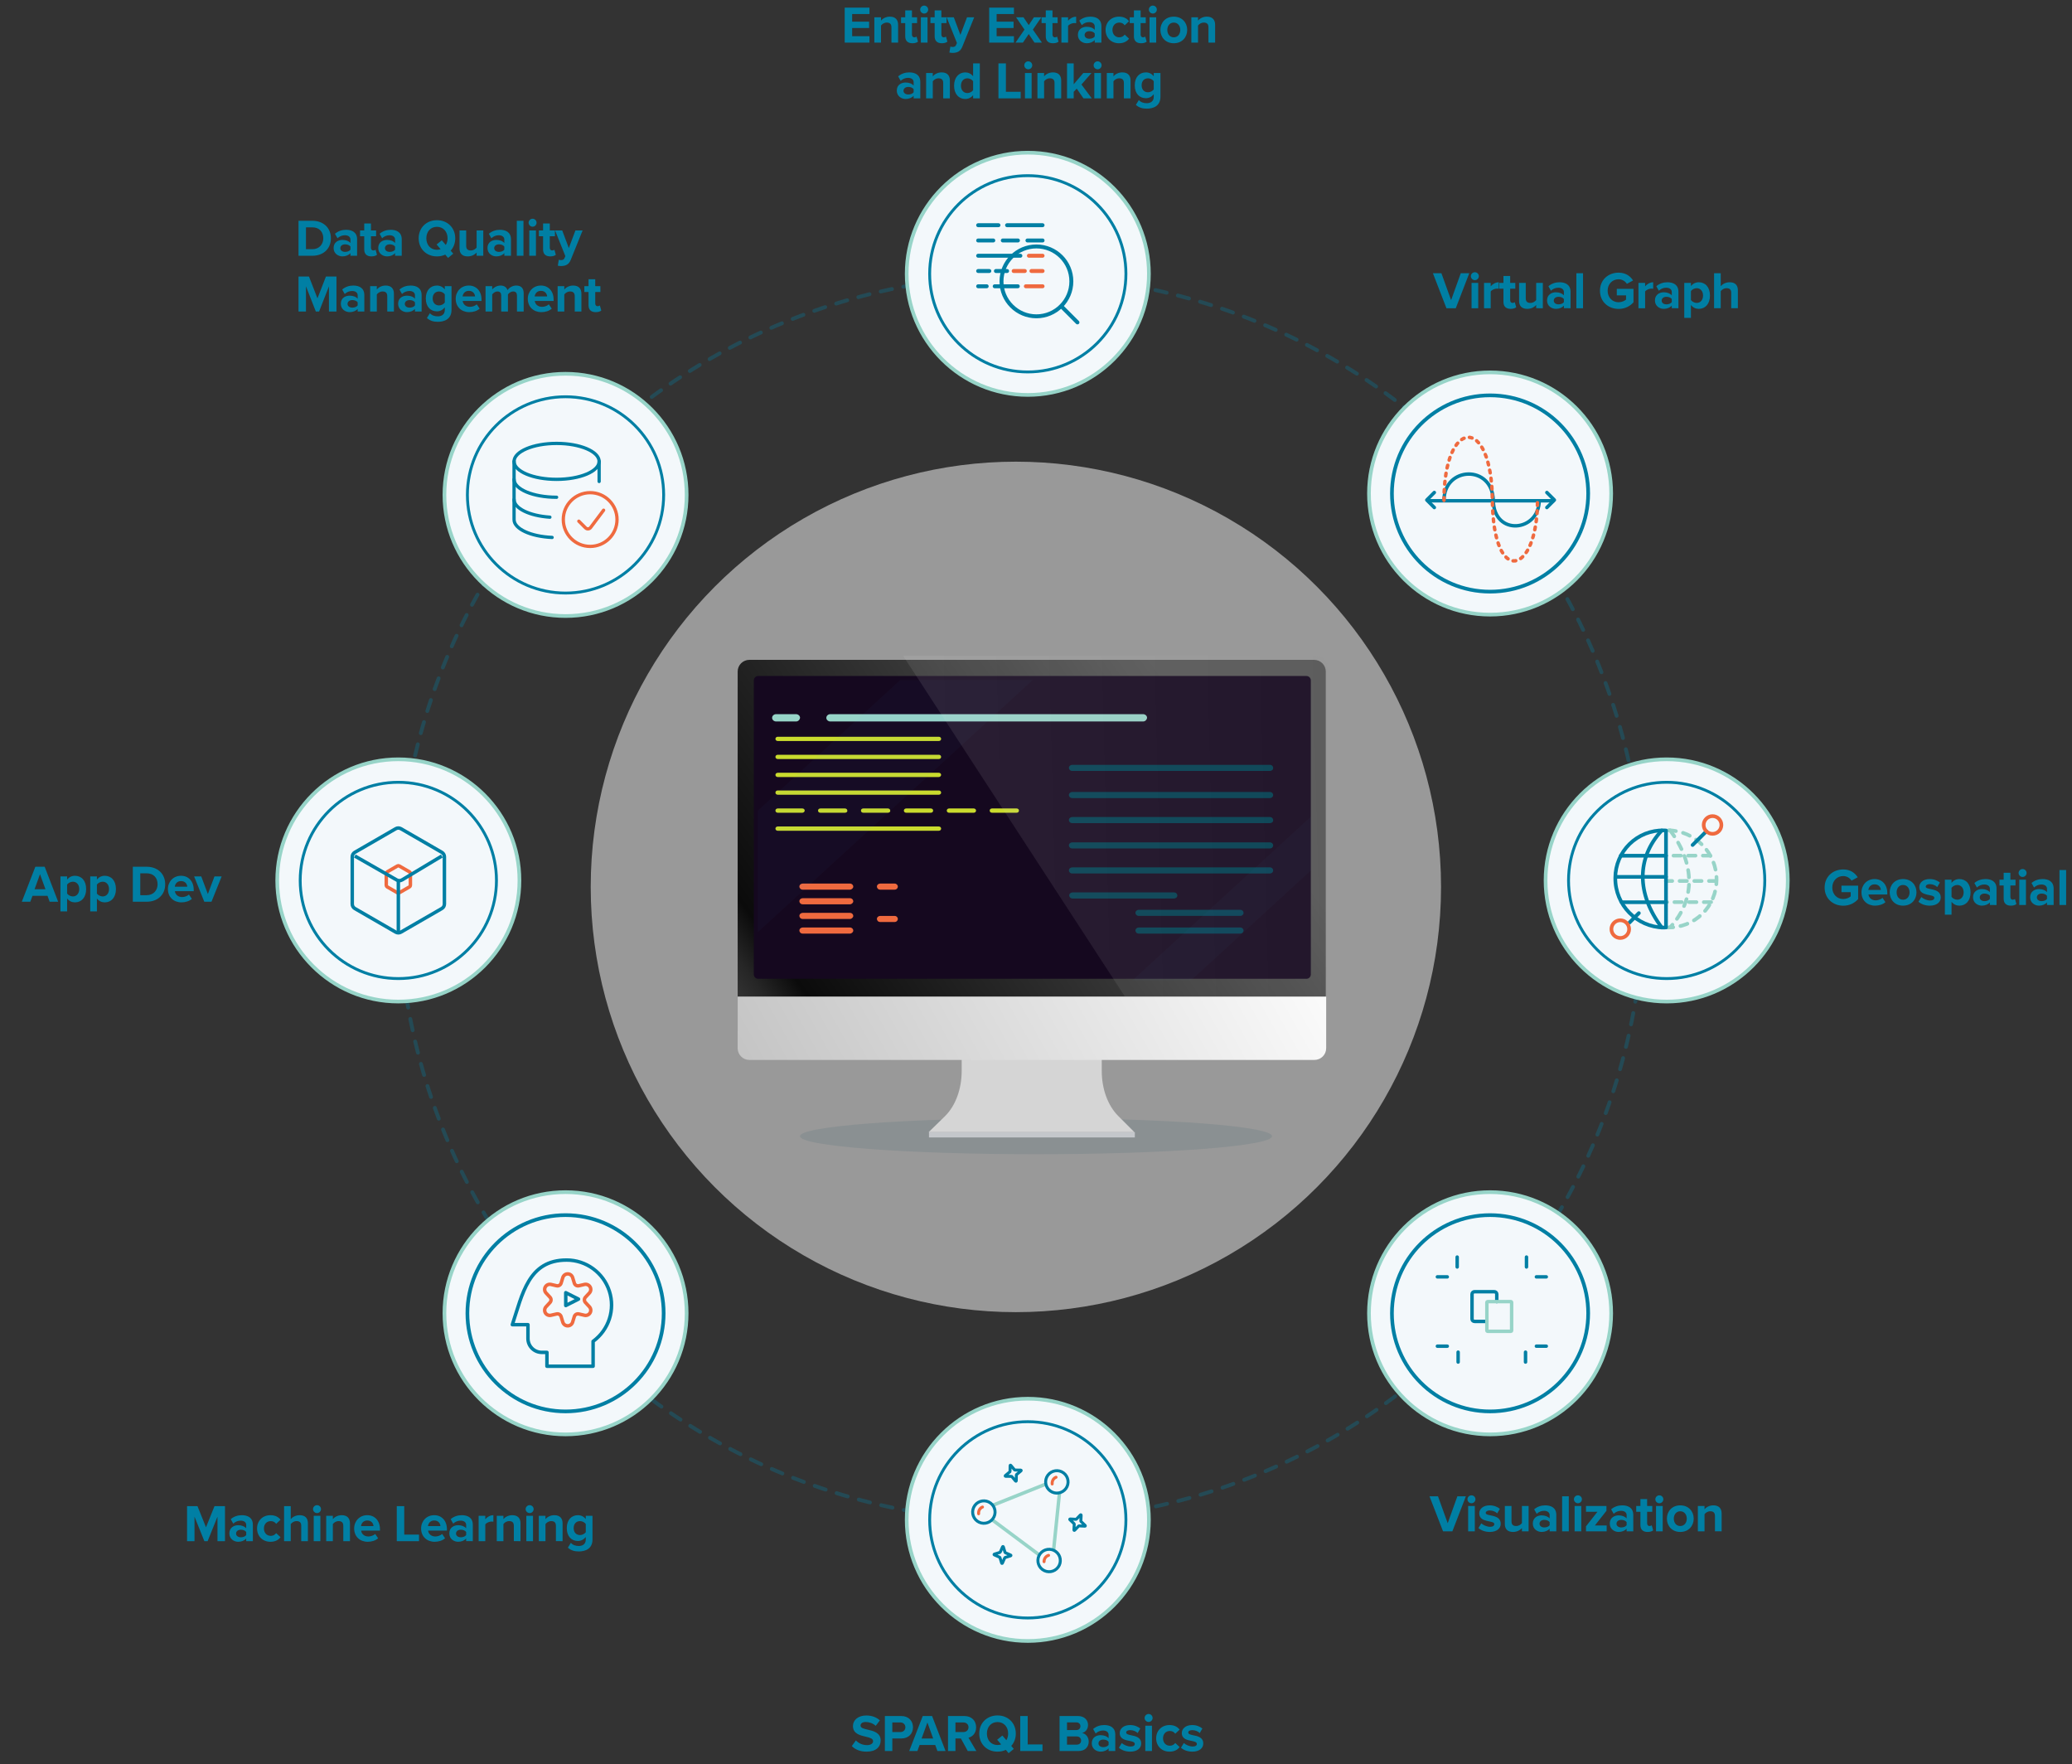<svg fill="none" height="538" viewBox="0 0 632 538" width="632" xmlns="http://www.w3.org/2000/svg" xmlns:xlink="http://www.w3.org/1999/xlink"><rect x="0" y="0" width="632" height="538" fill="#333333" stroke="none"/><linearGradient id="a" gradientUnits="userSpaceOnUse" x1="212.012" x2="366.254" y1="330.909" y2="222.537"><stop offset="0" stop-color="#484848"/><stop offset=".062" stop-color="#444"/><stop offset=".119" stop-color="#393939"/><stop offset=".175" stop-color="#262626"/><stop offset=".229" stop-color="#0c0c0c"/><stop offset=".231" stop-color="#0b0b0b"/><stop offset=".32" stop-color="#141414"/><stop offset="1" stop-color="#575757"/></linearGradient><linearGradient id="b" gradientUnits="userSpaceOnUse" x1="203.999" x2="423.287" y1="375.071" y2="251.78"><stop offset=".027" stop-color="#b8b8b8"/><stop offset=".887" stop-color="#fff"/></linearGradient><linearGradient id="c" gradientUnits="userSpaceOnUse" x1="237.966" x2="454.431" y1="302.881" y2="160.297"><stop offset=".027" stop-color="#e8e8e9"/><stop offset=".887" stop-color="#fff"/></linearGradient><linearGradient id="d" gradientUnits="userSpaceOnUse" x1="443.498" x2="241.15" y1="254.024" y2="259.201"><stop offset="0" stop-color="#818181"/><stop offset="1" stop-color="#fff"/></linearGradient><circle cx="311.495" cy="273.948" opacity=".3" r="189.94" stroke="#007fa4" stroke-dasharray="3.52 3.52" stroke-linecap="round" stroke-width="1.172"/><circle cx="508.367" cy="268.5" fill="#f3f8fb" r="36.939" stroke="#97d4c8" stroke-width="1.122"/><circle cx="508.365" cy="268.499" r="29.931" stroke="#007fa4" stroke-linecap="round" stroke-width=".873"/><path d="m509.405 253.219c7.731 10.308 7.731 21.233 0 29.609" stroke="#97d4c8" stroke-dasharray="2.24 2.24" stroke-linecap="round" stroke-linejoin="round" stroke-width="1.122"/><path d="m521.65 260.939h-13.528" stroke="#97d4c8" stroke-dasharray="2.24 2.24" stroke-linecap="round" stroke-linejoin="round" stroke-width="1.122"/><path d="m521.928 275.115h-13.804" stroke="#97d4c8" stroke-dasharray="2.24 2.24" stroke-linecap="round" stroke-linejoin="round" stroke-width="1.122"/><path d="m523.504 268.67h-15.378" stroke="#97d4c8" stroke-dasharray="2.24 2.24" stroke-linecap="round" stroke-linejoin="round" stroke-width="1.122"/><path d="m508.122 282.812c.212.009.422.034.637.034 3.9.082 7.668-1.408 10.457-4.135 2.788-2.727 4.363-6.462 4.368-10.362.062-8.246-6.532-15.002-14.777-15.139-.232 0-.456.025-.685.034" stroke="#97d4c8" stroke-dasharray="2.24 2.24" stroke-linecap="round" stroke-linejoin="round" stroke-width="1.122"/><path d="m506.872 282.864c-7.731-10.308-7.731-21.233 0-29.608" stroke="#007fa4" stroke-linecap="round" stroke-linejoin="round" stroke-width="1.122"/><path d="m494.631 275.144h13.528" stroke="#007fa4" stroke-linecap="round" stroke-linejoin="round" stroke-width="1.122"/><path d="m494.355 260.97h13.804" stroke="#007fa4" stroke-linecap="round" stroke-linejoin="round" stroke-width="1.122"/><path d="m492.781 267.414h15.379" stroke="#007fa4" stroke-linecap="round" stroke-linejoin="round" stroke-width="1.122"/><path d="m508.16 253.27c-.213-.009-.423-.033-.638-.033-3.9-.082-7.668 1.408-10.457 4.135-2.788 2.727-4.362 6.461-4.367 10.362-.063 8.246 6.531 15.001 14.776 15.138.232 0 .456-.024.686-.033z" style="fill-rule:evenodd;clip-rule:evenodd;stroke:#007fa4;stroke-width:1.122;stroke-linecap:round;stroke-linejoin:round"/><path d="m516.277 257.696 4.199-4.169" stroke="#007fa4" stroke-linecap="round" stroke-linejoin="round" stroke-width="1.122"/><path d="m522.358 254.291c1.493 0 2.702-1.21 2.702-2.702 0-1.493-1.209-2.702-2.702-2.702-1.492 0-2.702 1.209-2.702 2.702 0 1.492 1.21 2.702 2.702 2.702z" style="fill-rule:evenodd;clip-rule:evenodd;stroke:#ef6a3f;stroke-width:1.122;stroke-linecap:round;stroke-linejoin:round"/><path d="m499.881 278.473-2.858 2.875" stroke="#007fa4" stroke-linecap="round" stroke-linejoin="round" stroke-width="1.122"/><path d="m494.214 286.052c-1.492 0-2.702-1.21-2.702-2.702 0-1.493 1.21-2.703 2.702-2.703s2.702 1.21 2.702 2.703c0 1.492-1.21 2.702-2.702 2.702z" style="fill-rule:evenodd;clip-rule:evenodd;stroke:#ef6a3f;stroke-width:1.122;stroke-linecap:round;stroke-linejoin:round"/><path d="m257.651 13h7.552v-1.968h-5.28v-2.48h5.168v-1.952h-5.168v-2.32h5.28v-1.952h-7.552zm14.256 0h2.032v-5.456c0-1.504-.816-2.464-2.512-2.464-1.264 0-2.208.608-2.704 1.2v-1.008h-2.032v7.728h2.032v-5.2c.336-.464.96-.912 1.76-.912.864 0 1.424.368 1.424 1.44zm6.401.192c.848 0 1.392-.224 1.696-.496l-.432-1.536c-.112.112-.4.224-.704.224-.448 0-.704-.368-.704-.848v-3.488h1.568v-1.776h-1.568v-2.112h-2.048v2.112h-1.28v1.776h1.28v4.032c0 1.376.768 2.112 2.192 2.112zm3.583-9.056c.672 0 1.216-.544 1.216-1.216s-.544-1.216-1.216-1.216c-.656 0-1.216.544-1.216 1.216s.56 1.216 1.216 1.216zm-1.008 8.864h2.032v-7.728h-2.032zm6.399.192c.848 0 1.392-.224 1.696-.496l-.432-1.536c-.112.112-.4.224-.704.224-.448 0-.704-.368-.704-.848v-3.488h1.568v-1.776h-1.568v-2.112h-2.048v2.112h-1.28v1.776h1.28v4.032c0 1.376.768 2.112 2.192 2.112zm2.606 1.008-.304 1.824c.256.064.768.112 1.008.112 1.328-.032 2.352-.416 2.928-1.872l3.632-8.992h-2.192l-2.016 5.376-2.016-5.376h-2.176l3.136 7.84-.288.656c-.192.416-.544.56-1.072.56-.192 0-.464-.048-.64-.128zm11.833-1.2h7.552v-1.968h-5.28v-2.48h5.168v-1.952h-5.168v-2.32h5.28v-1.952h-7.552zm13.824 0h2.272l-2.768-3.968 2.592-3.76h-2.272l-1.584 2.384-1.6-2.384h-2.272l2.576 3.76-2.736 3.968h2.256l1.776-2.608zm5.63.192c.848 0 1.392-.224 1.696-.496l-.432-1.536c-.112.112-.4.224-.704.224-.448 0-.704-.368-.704-.848v-3.488h1.568v-1.776h-1.568v-2.112h-2.048v2.112h-1.28v1.776h1.28v4.032c0 1.376.768 2.112 2.192 2.112zm2.575-.192h2.032v-5.104c.336-.496 1.232-.864 1.904-.864.224 0 .416.016.56.048v-1.984c-.96 0-1.92.544-2.464 1.232v-1.056h-2.032zm10.165 0h2.032v-4.992c0-2.224-1.616-2.928-3.376-2.928-1.216 0-2.432.384-3.376 1.216l.768 1.36c.656-.608 1.424-.912 2.256-.912 1.024 0 1.696.512 1.696 1.296v1.072c-.512-.624-1.424-.944-2.448-.944-1.232 0-2.688.656-2.688 2.464 0 1.728 1.456 2.56 2.688 2.56 1.008 0 1.92-.368 2.448-.992zm0-1.856c-.336.448-.976.672-1.632.672-.8 0-1.456-.416-1.456-1.136 0-.736.656-1.168 1.456-1.168.656 0 1.296.224 1.632.672zm3.312-2.016c0 2.384 1.712 4.064 4.096 4.064 1.584 0 2.544-.688 3.056-1.408l-1.328-1.232c-.368.512-.928.832-1.632.832-1.232 0-2.096-.912-2.096-2.256s.864-2.24 2.096-2.24c.704 0 1.264.304 1.632.832l1.328-1.232c-.512-.72-1.472-1.408-3.056-1.408-2.384 0-4.096 1.68-4.096 4.048zm10.832 4.064c.848 0 1.392-.224 1.696-.496l-.432-1.536c-.112.112-.4.224-.704.224-.448 0-.704-.368-.704-.848v-3.488h1.568v-1.776h-1.568v-2.112h-2.048v2.112h-1.28v1.776h1.28v4.032c0 1.376.768 2.112 2.192 2.112zm3.582-9.056c.672 0 1.216-.544 1.216-1.216s-.544-1.216-1.216-1.216c-.656 0-1.216.544-1.216 1.216s.56 1.216 1.216 1.216zm-1.008 8.864h2.032v-7.728h-2.032zm7.391.192c2.56 0 4.096-1.856 4.096-4.064 0-2.192-1.536-4.048-4.096-4.048-2.544 0-4.08 1.856-4.08 4.048 0 2.208 1.536 4.064 4.08 4.064zm0-1.808c-1.264 0-1.968-1.04-1.968-2.256 0-1.2.704-2.24 1.968-2.24s1.984 1.04 1.984 2.24c0 1.216-.72 2.256-1.984 2.256zm10.58 1.616h2.032v-5.456c0-1.504-.816-2.464-2.512-2.464-1.264 0-2.208.608-2.704 1.2v-1.008h-2.032v7.728h2.032v-5.2c.336-.464.96-.912 1.76-.912.864 0 1.424.368 1.424 1.44zm-89.928 17h2.032v-4.992c0-2.224-1.616-2.928-3.376-2.928-1.216 0-2.432.384-3.376 1.216l.768 1.36c.656-.608 1.424-.912 2.256-.912 1.024 0 1.696.512 1.696 1.296v1.072c-.512-.624-1.424-.944-2.448-.944-1.232 0-2.688.656-2.688 2.464 0 1.728 1.456 2.56 2.688 2.56 1.008 0 1.92-.368 2.448-.992zm0-1.856c-.336.448-.976.672-1.632.672-.8 0-1.456-.416-1.456-1.136 0-.736.656-1.168 1.456-1.168.656 0 1.296.224 1.632.672zm9.024 1.856h2.032v-5.456c0-1.504-.816-2.464-2.512-2.464-1.264 0-2.208.608-2.704 1.2v-1.008h-2.032v7.728h2.032v-5.2c.336-.464.96-.912 1.76-.912.864 0 1.424.368 1.424 1.44zm9.121 0h2.048v-10.672h-2.048v3.936c-.608-.784-1.472-1.184-2.384-1.184-1.968 0-3.424 1.536-3.424 4.064 0 2.576 1.472 4.048 3.424 4.048.928 0 1.776-.416 2.384-1.168zm0-2.496c-.352.512-1.072.88-1.76.88-1.152 0-1.952-.912-1.952-2.24 0-1.344.8-2.256 1.952-2.256.688 0 1.408.368 1.76.88zm7.725 2.496h6.784v-2h-4.512v-8.672h-2.272zm9.095-8.864c.672 0 1.216-.544 1.216-1.216s-.544-1.216-1.216-1.216c-.656 0-1.216.544-1.216 1.216s.56 1.216 1.216 1.216zm-1.008 8.864h2.032v-7.728h-2.032zm9.023 0h2.032v-5.456c0-1.504-.816-2.464-2.512-2.464-1.264 0-2.208.608-2.704 1.2v-1.008h-2.032v7.728h2.032v-5.2c.336-.464.96-.912 1.76-.912.864 0 1.424.368 1.424 1.44zm8.818 0h2.544l-3.152-4.224 3.056-3.504h-2.496l-2.928 3.44v-6.384h-2.032v10.672h2.032v-1.984l.928-.992zm4.322-8.864c.672 0 1.216-.544 1.216-1.216s-.544-1.216-1.216-1.216c-.656 0-1.216.544-1.216 1.216s.56 1.216 1.216 1.216zm-1.008 8.864h2.032v-7.728h-2.032zm9.023 0h2.032v-5.456c0-1.504-.816-2.464-2.512-2.464-1.264 0-2.208.608-2.704 1.2v-1.008h-2.032v7.728h2.032v-5.2c.336-.464.96-.912 1.76-.912.864 0 1.424.368 1.424 1.44zm3.65 1.984c.96.848 2 1.152 3.328 1.152 1.904 0 4.176-.72 4.176-3.664v-7.2h-2.048v.992c-.624-.784-1.456-1.184-2.384-1.184-1.952 0-3.408 1.408-3.408 3.936 0 2.576 1.472 3.936 3.408 3.936.944 0 1.776-.448 2.384-1.216v.784c0 1.52-1.152 1.952-2.128 1.952s-1.792-.272-2.416-.96zm5.456-4.72c-.336.496-1.072.88-1.744.88-1.152 0-1.952-.8-1.952-2.128s.8-2.128 1.952-2.128c.672 0 1.408.368 1.744.88z" fill="#007fa4"/><path d="m259.815 532.496c1.008 1.008 2.48 1.696 4.528 1.696 2.88 0 4.272-1.472 4.272-3.424 0-2.368-2.24-2.896-4-3.296-1.232-.288-2.128-.512-2.128-1.232 0-.64.544-1.088 1.568-1.088 1.04 0 2.192.368 3.056 1.168l1.264-1.664c-1.056-.976-2.464-1.488-4.16-1.488-2.512 0-4.048 1.44-4.048 3.216 0 2.384 2.24 2.864 3.984 3.264 1.232.288 2.16.56 2.16 1.36 0 .608-.608 1.2-1.856 1.2-1.472 0-2.64-.656-3.392-1.44zm10.089 1.504h2.272v-3.824h2.72c2.304 0 3.584-1.552 3.584-3.408 0-1.872-1.264-3.44-3.584-3.44h-4.992zm6.256-7.248c0 .896-.672 1.472-1.568 1.472h-2.416v-2.944h2.416c.896 0 1.568.592 1.568 1.472zm9.773 7.248h2.48l-4.112-10.672h-2.848l-4.128 10.672h2.496l.672-1.84h4.768zm-3.056-8.704 1.76 4.896h-3.536zm12.314 8.704h2.608l-2.4-4.064c1.152-.272 2.336-1.28 2.336-3.168 0-1.984-1.36-3.44-3.584-3.44h-4.992v10.672h2.272v-3.824h1.664zm.224-7.248c0 .896-.688 1.472-1.6 1.472h-2.384v-2.944h2.384c.912 0 1.6.576 1.6 1.472zm14.425 1.92c0-3.216-2.352-5.52-5.584-5.52-3.216 0-5.568 2.304-5.568 5.52s2.352 5.52 5.568 5.52c.928 0 1.792-.192 2.544-.544l.848 1.008 1.584-1.296-.784-.912c.88-.96 1.392-2.272 1.392-3.776zm-5.584 3.504c-1.968 0-3.232-1.52-3.232-3.504 0-2 1.264-3.504 3.232-3.504s3.248 1.504 3.248 3.504c0 .768-.192 1.472-.544 2.032l-1.216-1.424-1.584 1.28 1.216 1.424c-.336.128-.72.192-1.12.192zm6.938 1.824h6.784v-2h-4.512v-8.672h-2.272zm11.989 0h5.792c2.032 0 3.104-1.28 3.104-2.88 0-1.344-.912-2.448-2.048-2.624 1.008-.208 1.84-1.104 1.84-2.448 0-1.424-1.04-2.72-3.072-2.72h-5.616zm2.272-6.384v-2.352h2.848c.768 0 1.248.512 1.248 1.168 0 .688-.48 1.184-1.248 1.184zm0 4.448v-2.512h2.928c.896 0 1.376.576 1.376 1.248 0 .768-.512 1.264-1.376 1.264zm12.69 1.936h2.032v-4.992c0-2.224-1.616-2.928-3.376-2.928-1.216 0-2.432.384-3.376 1.216l.768 1.36c.656-.608 1.424-.912 2.256-.912 1.024 0 1.696.512 1.696 1.296v1.072c-.512-.624-1.424-.944-2.448-.944-1.232 0-2.688.656-2.688 2.464 0 1.728 1.456 2.56 2.688 2.56 1.008 0 1.92-.368 2.448-.992zm0-1.856c-.336.448-.976.672-1.632.672-.8 0-1.456-.416-1.456-1.136 0-.736.656-1.168 1.456-1.168.656 0 1.296.224 1.632.672zm3.135.848c.816.752 2.112 1.2 3.456 1.2 2.144 0 3.344-1.056 3.344-2.48 0-1.92-1.776-2.272-3.104-2.528-.864-.176-1.472-.352-1.472-.832 0-.448.48-.72 1.216-.72.944 0 1.824.4 2.288.896l.8-1.392c-.752-.608-1.792-1.056-3.104-1.056-2.032 0-3.168 1.136-3.168 2.432 0 1.84 1.712 2.16 3.04 2.416.88.176 1.552.368 1.552.912 0 .48-.416.784-1.296.784-.96 0-2.112-.528-2.672-1.056zm9.065-7.856c.672 0 1.216-.544 1.216-1.216s-.544-1.216-1.216-1.216c-.656 0-1.216.544-1.216 1.216s.56 1.216 1.216 1.216zm-1.008 8.864h2.032v-7.728h-2.032zm3.311-3.872c0 2.384 1.712 4.064 4.096 4.064 1.584 0 2.544-.688 3.056-1.408l-1.328-1.232c-.368.512-.928.832-1.632.832-1.232 0-2.096-.912-2.096-2.256s.864-2.24 2.096-2.24c.704 0 1.264.304 1.632.832l1.328-1.232c-.512-.72-1.472-1.408-3.056-1.408-2.384 0-4.096 1.68-4.096 4.048zm7.568 2.864c.816.752 2.112 1.2 3.456 1.2 2.144 0 3.344-1.056 3.344-2.48 0-1.92-1.776-2.272-3.104-2.528-.864-.176-1.472-.352-1.472-.832 0-.448.48-.72 1.216-.72.944 0 1.824.4 2.288.896l.8-1.392c-.752-.608-1.792-1.056-3.104-1.056-2.032 0-3.168 1.136-3.168 2.432 0 1.84 1.712 2.16 3.04 2.416.88.176 1.552.368 1.552.912 0 .48-.416.784-1.296.784-.96 0-2.112-.528-2.672-1.056z" fill="#007fa4"/><path d="m562.224 276.208c1.936 0 3.456-.8 4.544-2.016v-4.096h-5.088v1.984h2.816v1.28c-.432.4-1.328.816-2.272.816-1.936 0-3.344-1.488-3.344-3.504s1.408-3.504 3.344-3.504c1.136 0 2.048.64 2.528 1.392l1.888-1.024c-.8-1.264-2.192-2.384-4.416-2.384-3.12 0-5.68 2.144-5.68 5.52 0 3.36 2.56 5.536 5.68 5.536zm9.692-.016c1.2 0 2.416-.368 3.184-1.072l-.896-1.312c-.496.48-1.408.768-2.064.768-1.312 0-2.096-.816-2.224-1.792h5.744v-.448c0-2.528-1.568-4.256-3.872-4.256-2.352 0-4 1.808-4 4.048 0 2.48 1.776 4.064 4.128 4.064zm1.776-4.784h-3.808c.096-.768.64-1.712 1.904-1.712 1.344 0 1.856.976 1.904 1.712zm6.779 4.784c2.56 0 4.096-1.856 4.096-4.064 0-2.192-1.536-4.048-4.096-4.048-2.544 0-4.08 1.856-4.08 4.048 0 2.208 1.536 4.064 4.08 4.064zm0-1.808c-1.264 0-1.968-1.04-1.968-2.256 0-1.2.704-2.24 1.968-2.24s1.984 1.04 1.984 2.24c0 1.216-.72 2.256-1.984 2.256zm8.148 1.808c2.144 0 3.344-1.072 3.344-2.48 0-3.12-4.576-2.16-4.576-3.312 0-.432.48-.768 1.216-.768.944 0 1.824.4 2.288.896l.816-1.392c-.768-.608-1.808-1.056-3.12-1.056-2.032 0-3.168 1.136-3.168 2.432 0 3.04 4.592 2 4.592 3.28 0 .48-.416.832-1.296.832-.96 0-2.112-.528-2.672-1.056l-.88 1.424c.816.752 2.112 1.2 3.456 1.2zm9.017 0c1.984 0 3.424-1.488 3.424-4.064s-1.44-4.048-3.424-4.048c-.944 0-1.792.416-2.384 1.168v-.976h-2.032v10.672h2.032v-3.936c.624.8 1.472 1.184 2.384 1.184zm-.64-1.808c-.656 0-1.408-.4-1.744-.88v-2.736c.336-.496 1.088-.88 1.744-.88 1.168 0 1.952.912 1.952 2.24 0 1.344-.784 2.256-1.952 2.256zm11.984 1.616v-4.992c0-2.224-1.616-2.928-3.376-2.928-1.216 0-2.432.384-3.376 1.216l.768 1.36c.656-.608 1.424-.912 2.256-.912 1.024 0 1.696.512 1.696 1.296v1.04c-.512-.608-1.424-.944-2.448-.944-1.232 0-2.688.688-2.688 2.496 0 1.728 1.456 2.56 2.688 2.56 1.008 0 1.92-.368 2.448-.992v.8zm-3.664-1.184c-.8 0-1.456-.416-1.456-1.136 0-.752.656-1.168 1.456-1.168.656 0 1.296.224 1.632.672v.96c-.336.448-.976.672-1.632.672zm8.032 1.376c.848 0 1.392-.224 1.696-.496l-.432-1.536c-.112.112-.4.224-.704.224-.448 0-.704-.368-.704-.848v-3.488h1.568v-1.776h-1.568v-2.112h-2.048v2.112h-1.28v1.776h1.28v4.032c0 1.376.768 2.112 2.192 2.112zm3.582-8.752c.672 0 1.216-.544 1.216-1.216s-.544-1.2-1.216-1.2c-.656 0-1.216.528-1.216 1.2s.56 1.216 1.216 1.216zm1.024 8.56v-7.728h-2.032v7.728zm8.447 0v-4.992c0-2.224-1.616-2.928-3.376-2.928-1.216 0-2.432.384-3.376 1.216l.768 1.36c.656-.608 1.424-.912 2.256-.912 1.024 0 1.696.512 1.696 1.296v1.04c-.512-.608-1.424-.944-2.448-.944-1.232 0-2.688.688-2.688 2.496 0 1.728 1.456 2.56 2.688 2.56 1.008 0 1.92-.368 2.448-.992v.8zm-3.664-1.184c-.8 0-1.456-.416-1.456-1.136 0-.752.656-1.168 1.456-1.168.656 0 1.296.224 1.632.672v.96c-.336.448-.976.672-1.632.672zm7.471 1.184v-10.672h-2.032v10.672z" fill="#007fa4"/><path d="m444.042 94 4.112-10.672h-2.592l-2.944 8.208-2.96-8.208h-2.592l4.128 10.672zm5.817-8.56c.672 0 1.216-.544 1.216-1.216s-.544-1.2-1.216-1.2c-.656 0-1.216.528-1.216 1.2s.56 1.216 1.216 1.216zm1.024 8.56v-7.728h-2.032v7.728zm3.807 0v-5.104c.336-.496 1.232-.88 1.904-.88.224 0 .416.016.56.048v-1.984c-.96 0-1.92.56-2.464 1.248v-1.056h-2.032v7.728zm6.086.192c.848 0 1.392-.224 1.696-.496l-.432-1.536c-.112.112-.4.224-.704.224-.448 0-.704-.368-.704-.848v-3.488h1.568v-1.776h-1.568v-2.112h-2.048v2.112h-1.28v1.776h1.28v4.032c0 1.376.768 2.112 2.192 2.112zm9.822-.192v-7.728h-2.032v5.232c-.352.448-.976.88-1.76.88-.864 0-1.424-.352-1.424-1.424v-4.688h-2.032v5.488c0 1.504.8 2.432 2.496 2.432 1.264 0 2.192-.576 2.72-1.168v.976zm8.45 0v-4.992c0-2.224-1.616-2.928-3.376-2.928-1.216 0-2.432.384-3.376 1.216l.768 1.36c.656-.608 1.424-.912 2.256-.912 1.024 0 1.696.512 1.696 1.296v1.04c-.512-.608-1.424-.944-2.448-.944-1.232 0-2.688.688-2.688 2.496 0 1.728 1.456 2.56 2.688 2.56 1.008 0 1.92-.368 2.448-.992v.8zm-3.664-1.184c-.8 0-1.456-.416-1.456-1.136 0-.752.656-1.168 1.456-1.168.656 0 1.296.224 1.632.672v.96c-.336.448-.976.672-1.632.672zm7.471 1.184v-10.672h-2.032v10.672zm10.845.208c1.936 0 3.456-.8 4.544-2.016v-4.096h-5.088v1.984h2.816v1.28c-.432.4-1.328.816-2.272.816-1.936 0-3.344-1.488-3.344-3.504s1.408-3.504 3.344-3.504c1.136 0 2.048.64 2.528 1.392l1.888-1.024c-.8-1.264-2.192-2.384-4.416-2.384-3.12 0-5.68 2.144-5.68 5.52 0 3.36 2.56 5.536 5.68 5.536zm8.092-.208v-5.104c.336-.496 1.232-.88 1.904-.88.224 0 .416.016.56.048v-1.984c-.96 0-1.92.56-2.464 1.248v-1.056h-2.032v7.728zm10.165 0v-4.992c0-2.224-1.616-2.928-3.376-2.928-1.216 0-2.432.384-3.376 1.216l.768 1.36c.656-.608 1.424-.912 2.256-.912 1.024 0 1.696.512 1.696 1.296v1.04c-.512-.608-1.424-.944-2.448-.944-1.232 0-2.688.688-2.688 2.496 0 1.728 1.456 2.56 2.688 2.56 1.008 0 1.92-.368 2.448-.992v.8zm-3.664-1.184c-.8 0-1.456-.416-1.456-1.136 0-.752.656-1.168 1.456-1.168.656 0 1.296.224 1.632.672v.96c-.336.448-.976.672-1.632.672zm9.856 1.376c1.984 0 3.424-1.488 3.424-4.064s-1.44-4.048-3.424-4.048c-.944 0-1.792.416-2.384 1.168v-.976h-2.032v10.672h2.032v-3.936c.624.8 1.472 1.184 2.384 1.184zm-.64-1.808c-.656 0-1.408-.4-1.744-.88v-2.736c.336-.496 1.088-.88 1.744-.88 1.168 0 1.952.912 1.952 2.24 0 1.344-.784 2.256-1.952 2.256zm12.576 1.616v-5.488c0-1.504-.816-2.432-2.512-2.432-1.264 0-2.224.608-2.72 1.2v-3.952h-2.032v10.672h2.032v-5.2c.352-.464.976-.912 1.76-.912.88 0 1.44.336 1.44 1.408v4.704z" fill="#007fa4"/><path d="m91.056 78h4.208c3.344 0 5.664-2.112 5.664-5.328s-2.32-5.344-5.664-5.344h-4.208zm2.272-2v-6.672h1.936c2.192 0 3.344 1.456 3.344 3.344 0 1.808-1.232 3.328-3.344 3.328zm13.564 2h2.032v-4.992c0-2.224-1.616-2.928-3.376-2.928-1.216 0-2.432.384-3.376 1.216l.768 1.36c.656-.608 1.424-.912 2.256-.912 1.024 0 1.696.512 1.696 1.296v1.072c-.512-.624-1.424-.944-2.448-.944-1.232 0-2.688.656-2.688 2.464 0 1.728 1.456 2.56 2.688 2.56 1.008 0 1.92-.368 2.448-.992zm0-1.856c-.336.448-.976.672-1.632.672-.8 0-1.456-.416-1.456-1.136 0-.736.656-1.168 1.456-1.168.656 0 1.296.224 1.632.672zm6.4 2.048c.848 0 1.392-.224 1.696-.496l-.432-1.536c-.112.112-.4.224-.704.224-.448 0-.704-.368-.704-.848v-3.488h1.568v-1.776h-1.568v-2.112h-2.048v2.112h-1.28v1.776h1.28v4.032c0 1.376.768 2.112 2.192 2.112zm7.214-.192h2.032v-4.992c0-2.224-1.616-2.928-3.376-2.928-1.216 0-2.432.384-3.376 1.216l.768 1.36c.656-.608 1.424-.912 2.256-.912 1.024 0 1.696.512 1.696 1.296v1.072c-.512-.624-1.424-.944-2.448-.944-1.232 0-2.688.656-2.688 2.464 0 1.728 1.456 2.56 2.688 2.56 1.008 0 1.92-.368 2.448-.992zm0-1.856c-.336.448-.976.672-1.632.672-.8 0-1.456-.416-1.456-1.136 0-.736.656-1.168 1.456-1.168.656 0 1.296.224 1.632.672zm18.349-3.472c0-3.216-2.352-5.52-5.584-5.52-3.216 0-5.568 2.304-5.568 5.52s2.352 5.52 5.568 5.52c.928 0 1.792-.192 2.544-.544l.848 1.008 1.584-1.296-.784-.912c.88-.96 1.392-2.272 1.392-3.776zm-5.584 3.504c-1.968 0-3.232-1.52-3.232-3.504 0-2 1.264-3.504 3.232-3.504s3.248 1.504 3.248 3.504c0 .768-.192 1.472-.544 2.032l-1.216-1.424-1.584 1.28 1.216 1.424c-.336.128-.72.192-1.12.192zm12.107 1.824h2.032v-7.728h-2.032v5.232c-.352.448-.976.88-1.76.88-.864 0-1.424-.352-1.424-1.424v-4.688h-2.032v5.488c0 1.504.8 2.432 2.496 2.432 1.264 0 2.192-.576 2.72-1.168zm8.449 0h2.032v-4.992c0-2.224-1.616-2.928-3.376-2.928-1.216 0-2.432.384-3.376 1.216l.768 1.36c.656-.608 1.424-.912 2.256-.912 1.024 0 1.696.512 1.696 1.296v1.072c-.512-.624-1.424-.944-2.448-.944-1.232 0-2.688.656-2.688 2.464 0 1.728 1.456 2.56 2.688 2.56 1.008 0 1.92-.368 2.448-.992zm0-1.856c-.336.448-.976.672-1.632.672-.8 0-1.456-.416-1.456-1.136 0-.736.656-1.168 1.456-1.168.656 0 1.296.224 1.632.672zm3.808 1.856h2.032v-10.672h-2.032zm4.815-8.864c.672 0 1.216-.544 1.216-1.216s-.544-1.216-1.216-1.216c-.656 0-1.216.544-1.216 1.216s.56 1.216 1.216 1.216zm-1.008 8.864h2.032v-7.728h-2.032zm6.399.192c.848 0 1.392-.224 1.696-.496l-.432-1.536c-.112.112-.4.224-.704.224-.448 0-.704-.368-.704-.848v-3.488h1.568v-1.776h-1.568v-2.112h-2.048v2.112h-1.28v1.776h1.28v4.032c0 1.376.768 2.112 2.192 2.112zm2.606 1.008-.304 1.824c.256.064.768.112 1.008.112 1.328-.032 2.352-.416 2.928-1.872l3.632-8.992h-2.192l-2.016 5.376-2.016-5.376h-2.176l3.136 7.84-.288.656c-.192.416-.544.56-1.072.56-.192 0-.464-.048-.64-.128zm-70.111 15.8h2.288v-10.672h-3.2l-2.592 6.656-2.592-6.656h-3.184v10.672h2.272v-7.68l3.008 7.68h.992l3.008-7.68zm8.76 0h2.032v-4.992c0-2.224-1.616-2.928-3.376-2.928-1.216 0-2.432.384-3.376 1.216l.768 1.36c.656-.608 1.424-.912 2.256-.912 1.024 0 1.696.512 1.696 1.296v1.072c-.512-.624-1.424-.944-2.448-.944-1.232 0-2.688.656-2.688 2.464 0 1.728 1.456 2.56 2.688 2.56 1.008 0 1.92-.368 2.448-.992zm0-1.856c-.336.448-.976.672-1.632.672-.8 0-1.456-.416-1.456-1.136 0-.736.656-1.168 1.456-1.168.656 0 1.296.224 1.632.672zm9.023 1.856h2.032v-5.456c0-1.504-.816-2.464-2.512-2.464-1.264 0-2.208.608-2.704 1.2v-1.008h-2.032v7.728h2.032v-5.2c.336-.464.96-.912 1.76-.912.864 0 1.424.368 1.424 1.44zm8.45 0h2.032v-4.992c0-2.224-1.616-2.928-3.376-2.928-1.216 0-2.432.384-3.376 1.216l.768 1.36c.656-.608 1.424-.912 2.256-.912 1.024 0 1.696.512 1.696 1.296v1.072c-.512-.624-1.424-.944-2.448-.944-1.232 0-2.688.656-2.688 2.464 0 1.728 1.456 2.56 2.688 2.56 1.008 0 1.92-.368 2.448-.992zm0-1.856c-.336.448-.976.672-1.632.672-.8 0-1.456-.416-1.456-1.136 0-.736.656-1.168 1.456-1.168.656 0 1.296.224 1.632.672zm3.647 3.84c.96.848 2 1.152 3.328 1.152 1.904 0 4.176-.72 4.176-3.664v-7.2h-2.048v.992c-.624-.784-1.456-1.184-2.384-1.184-1.952 0-3.408 1.408-3.408 3.936 0 2.576 1.472 3.936 3.408 3.936.944 0 1.776-.448 2.384-1.216v.784c0 1.52-1.152 1.952-2.128 1.952s-1.792-.272-2.416-.96zm5.456-4.72c-.336.496-1.072.88-1.744.88-1.152 0-1.952-.8-1.952-2.128s.8-2.128 1.952-2.128c.672 0 1.408.368 1.744.88zm3.327-1.136c0 2.48 1.776 4.064 4.128 4.064 1.2 0 2.4-.352 3.184-1.072l-.896-1.312c-.496.48-1.344.768-2.064.768-1.312 0-2.096-.816-2.224-1.792h5.745v-.448c0-2.528-1.569-4.256-3.873-4.256-2.352 0-4 1.808-4 4.048zm4-2.432c1.344 0 1.856.976 1.904 1.712h-3.808c.096-.768.64-1.712 1.904-1.712zm14.684 6.304h2.048v-5.584c0-1.584-.848-2.336-2.272-2.336-1.184 0-2.208.704-2.656 1.408-.288-.88-1.008-1.408-2.144-1.408-1.184 0-2.208.736-2.528 1.2v-1.008h-2.032v7.728h2.032v-5.2c.304-.432.896-.912 1.6-.912.832 0 1.152.512 1.152 1.232v4.88h2.048v-5.216c.288-.416.88-.896 1.6-.896.832 0 1.152.512 1.152 1.232zm3.305-3.872c0 2.48 1.776 4.064 4.128 4.064 1.2 0 2.4-.352 3.184-1.072l-.896-1.312c-.496.48-1.344.768-2.064.768-1.312 0-2.096-.816-2.224-1.792h5.744v-.448c0-2.528-1.568-4.256-3.872-4.256-2.352 0-4 1.808-4 4.048zm4-2.432c1.344 0 1.856.976 1.904 1.712h-3.808c.096-.768.64-1.712 1.904-1.712zm10.316 6.304h2.032v-5.456c0-1.504-.816-2.464-2.512-2.464-1.264 0-2.208.608-2.704 1.2v-1.008h-2.032v7.728h2.032v-5.2c.336-.464.96-.912 1.76-.912.864 0 1.424.368 1.424 1.44zm6.402.192c.848 0 1.392-.224 1.696-.496l-.432-1.536c-.112.112-.4.224-.704.224-.448 0-.704-.368-.704-.848v-3.488h1.568v-1.776h-1.568v-2.112h-2.048v2.112h-1.28v1.776h1.28v4.032c0 1.376.768 2.112 2.192 2.112z" fill="#007fa4"/><path d="m17.739 275-4.112-10.672h-2.848l-4.128 10.672h2.592l.672-1.808h4.576l.656 1.808zm-3.872-3.808h-3.328l1.664-4.592zm8.986 4c1.984 0 3.424-1.488 3.424-4.064s-1.44-4.048-3.424-4.048c-.944 0-1.792.416-2.384 1.168v-.976h-2.032v10.672h2.032v-3.936c.624.8 1.472 1.184 2.384 1.184zm-.64-1.808c-.656 0-1.408-.4-1.744-.88v-2.736c.336-.496 1.088-.88 1.744-.88 1.168 0 1.952.912 1.952 2.24 0 1.344-.784 2.256-1.952 2.256zm9.728 1.808c1.984 0 3.424-1.488 3.424-4.064s-1.44-4.048-3.424-4.048c-.944 0-1.792.416-2.384 1.168v-.976h-2.032v10.672h2.032v-3.936c.624.8 1.472 1.184 2.384 1.184zm-.64-1.808c-.656 0-1.408-.4-1.744-.88v-2.736c.336-.496 1.088-.88 1.744-.88 1.168 0 1.952.912 1.952 2.24 0 1.344-.784 2.256-1.952 2.256zm13.422 1.616c3.344 0 5.664-2.112 5.664-5.328s-2.32-5.344-5.664-5.344h-4.208v10.672zm0-2h-1.936v-6.672h1.936c2.192 0 3.344 1.456 3.344 3.344 0 1.808-1.232 3.328-3.344 3.328zm10.62 2.192c1.2 0 2.416-.368 3.184-1.072l-.896-1.312c-.496.48-1.408.768-2.064.768-1.312 0-2.096-.816-2.224-1.792h5.744v-.448c0-2.528-1.568-4.256-3.872-4.256-2.352 0-4 1.808-4 4.048 0 2.48 1.776 4.064 4.128 4.064zm1.776-4.784h-3.808c.096-.768.64-1.712 1.904-1.712 1.344 0 1.856.976 1.904 1.712zm7.388 4.592 3.104-7.728h-2.192l-2.016 5.376-2.016-5.376h-2.176l3.104 7.728z" fill="#007fa4"/><path d="m68.624 470v-10.672h-3.2l-2.592 6.448-2.592-6.448h-3.184v10.672h2.272v-7.472l3.008 7.472h.992l3.008-7.472v7.472zm8.504 0v-4.992c0-2.224-1.616-2.928-3.376-2.928-1.216 0-2.432.384-3.376 1.216l.768 1.36c.656-.608 1.424-.912 2.256-.912 1.024 0 1.696.512 1.696 1.296v1.04c-.512-.608-1.424-.944-2.448-.944-1.232 0-2.688.688-2.688 2.496 0 1.728 1.456 2.56 2.688 2.56 1.008 0 1.92-.368 2.448-.992v.8zm-3.664-1.184c-.8 0-1.456-.416-1.456-1.136 0-.752.656-1.168 1.456-1.168.656 0 1.296.224 1.632.672v.96c-.336.448-.976.672-1.632.672zm9.04 1.376c1.584 0 2.544-.688 3.056-1.408l-1.328-1.232c-.368.512-.928.832-1.632.832-1.232 0-2.096-.912-2.096-2.256s.864-2.24 2.096-2.24c.704 0 1.264.288 1.632.832l1.328-1.248c-.512-.704-1.472-1.392-3.056-1.392-2.384 0-4.096 1.68-4.096 4.048 0 2.384 1.712 4.064 4.096 4.064zm11.408-.192v-5.488c0-1.504-.816-2.432-2.512-2.432-1.264 0-2.224.608-2.72 1.2v-3.952h-2.032v10.672h2.032v-5.2c.352-.464.976-.912 1.76-.912.88 0 1.44.336 1.44 1.408v4.704zm2.785-8.56c.672 0 1.216-.544 1.216-1.216s-.544-1.2-1.216-1.2c-.656 0-1.216.528-1.216 1.2s.56 1.216 1.216 1.216zm1.024 8.56v-7.728h-2.032v7.728zm9.022 0v-5.456c0-1.504-.816-2.464-2.512-2.464-1.264 0-2.208.608-2.704 1.2v-1.008h-2.031v7.728h2.031v-5.2c.336-.464.96-.912 1.76-.912.864 0 1.424.368 1.424 1.44v4.672zm5.41.192c1.2 0 2.416-.368 3.184-1.072l-.896-1.312c-.496.48-1.408.768-2.064.768-1.312 0-2.096-.816-2.224-1.792h5.744v-.448c0-2.528-1.568-4.256-3.872-4.256-2.352 0-4 1.808-4 4.048 0 2.48 1.776 4.064 4.128 4.064zm1.776-4.784h-3.808c.096-.768.64-1.712 1.904-1.712 1.344 0 1.856.976 1.904 1.712zm13.882 4.592v-2h-4.512v-8.672h-2.272v10.672zm4.763.192c1.2 0 2.416-.368 3.184-1.072l-.896-1.312c-.496.48-1.408.768-2.064.768-1.312 0-2.096-.816-2.224-1.792h5.744v-.448c0-2.528-1.568-4.256-3.872-4.256-2.352 0-4 1.808-4 4.048 0 2.48 1.776 4.064 4.128 4.064zm1.776-4.784h-3.808c.096-.768.64-1.712 1.904-1.712 1.344 0 1.856.976 1.904 1.712zm9.867 4.592v-4.992c0-2.224-1.616-2.928-3.376-2.928-1.216 0-2.432.384-3.376 1.216l.768 1.36c.656-.608 1.424-.912 2.256-.912 1.024 0 1.696.512 1.696 1.296v1.04c-.512-.608-1.424-.944-2.448-.944-1.232 0-2.688.688-2.688 2.496 0 1.728 1.456 2.56 2.688 2.56 1.008 0 1.92-.368 2.448-.992v.8zm-3.664-1.184c-.8 0-1.456-.416-1.456-1.136 0-.752.656-1.168 1.456-1.168.656 0 1.296.224 1.632.672v.96c-.336.448-.976.672-1.632.672zm7.472 1.184v-5.104c.336-.496 1.232-.88 1.904-.88.224 0 .416.016.56.048v-1.984c-.96 0-1.92.56-2.464 1.248v-1.056h-2.032v7.728zm10.742 0v-5.456c0-1.504-.816-2.464-2.512-2.464-1.264 0-2.208.608-2.704 1.2v-1.008h-2.032v7.728h2.032v-5.2c.336-.464.96-.912 1.76-.912.864 0 1.424.368 1.424 1.44v4.672zm2.785-8.56c.672 0 1.216-.544 1.216-1.216s-.544-1.2-1.216-1.2c-.656 0-1.216.528-1.216 1.2s.56 1.216 1.216 1.216zm1.024 8.56v-7.728h-2.032v7.728zm9.023 0v-5.456c0-1.504-.816-2.464-2.512-2.464-1.264 0-2.208.608-2.704 1.2v-1.008h-2.032v7.728h2.032v-5.2c.336-.464.96-.912 1.76-.912.864 0 1.424.368 1.424 1.44v4.672zm4.946 3.136c1.904 0 4.176-.72 4.176-3.664v-7.2h-2.048v.992c-.624-.784-1.456-1.184-2.384-1.184-1.952 0-3.408 1.408-3.408 3.936 0 2.576 1.472 3.936 3.408 3.936.944 0 1.776-.448 2.384-1.216v.784c0 1.52-1.152 1.952-2.128 1.952s-1.792-.272-2.416-.96l-.912 1.472c.976.848 2 1.152 3.328 1.152zm.384-4.992c-1.152 0-1.952-.8-1.952-2.128s.8-2.128 1.952-2.128c.672 0 1.408.368 1.744.88v2.496c-.336.496-1.072.88-1.744.88z" fill="#007fa4"/><path d="m443.003 467 4.112-10.672h-2.592l-2.944 8.208-2.96-8.208h-2.592l4.128 10.672zm5.817-8.56c.672 0 1.216-.544 1.216-1.216s-.544-1.2-1.216-1.2c-.656 0-1.216.528-1.216 1.2s.56 1.216 1.216 1.216zm1.024 8.56v-7.728h-2.032v7.728zm4.559.192c2.144 0 3.344-1.072 3.344-2.48 0-3.12-4.576-2.16-4.576-3.312 0-.432.48-.768 1.216-.768.944 0 1.824.4 2.288.896l.816-1.392c-.768-.608-1.808-1.056-3.12-1.056-2.032 0-3.168 1.136-3.168 2.432 0 3.04 4.592 2 4.592 3.28 0 .48-.416.832-1.296.832-.96 0-2.112-.528-2.672-1.056l-.88 1.424c.816.752 2.112 1.2 3.456 1.2zm11.849-.192v-7.728h-2.032v5.232c-.352.448-.976.88-1.76.88-.864 0-1.424-.352-1.424-1.424v-4.688h-2.032v5.488c0 1.504.8 2.432 2.496 2.432 1.264 0 2.192-.576 2.72-1.168v.976zm8.45 0v-4.992c0-2.224-1.616-2.928-3.376-2.928-1.216 0-2.432.384-3.376 1.216l.768 1.36c.656-.608 1.424-.912 2.256-.912 1.024 0 1.696.512 1.696 1.296v1.04c-.512-.608-1.424-.944-2.448-.944-1.232 0-2.688.688-2.688 2.496 0 1.728 1.456 2.56 2.688 2.56 1.008 0 1.92-.368 2.448-.992v.8zm-3.664-1.184c-.8 0-1.456-.416-1.456-1.136 0-.752.656-1.168 1.456-1.168.656 0 1.296.224 1.632.672v.96c-.336.448-.976.672-1.632.672zm7.471 1.184v-10.672h-2.032v10.672zm2.783-8.56c.672 0 1.216-.544 1.216-1.216s-.544-1.2-1.216-1.2c-.656 0-1.216.528-1.216 1.2s.56 1.216 1.216 1.216zm1.024 8.56v-7.728h-2.032v7.728zm7.743 0v-1.776h-3.6l3.536-4.48v-1.472h-6.24v1.776h3.488l-3.488 4.432v1.52zm8.12 0v-4.992c0-2.224-1.616-2.928-3.376-2.928-1.216 0-2.432.384-3.376 1.216l.768 1.36c.656-.608 1.424-.912 2.256-.912 1.024 0 1.696.512 1.696 1.296v1.04c-.512-.608-1.424-.944-2.448-.944-1.232 0-2.688.688-2.688 2.496 0 1.728 1.456 2.56 2.688 2.56 1.008 0 1.92-.368 2.448-.992v.8zm-3.664-1.184c-.8 0-1.456-.416-1.456-1.136 0-.752.656-1.168 1.456-1.168.656 0 1.296.224 1.632.672v.96c-.336.448-.976.672-1.632.672zm8.032 1.376c.848 0 1.392-.224 1.696-.496l-.432-1.536c-.112.112-.4.224-.704.224-.448 0-.704-.368-.704-.848v-3.488h1.568v-1.776h-1.568v-2.112h-2.048v2.112h-1.28v1.776h1.28v4.032c0 1.376.768 2.112 2.192 2.112zm3.582-8.752c.672 0 1.216-.544 1.216-1.216s-.544-1.2-1.216-1.2c-.656 0-1.216.528-1.216 1.2s.56 1.216 1.216 1.216zm1.024 8.56v-7.728h-2.032v7.728zm5.359.192c2.56 0 4.096-1.856 4.096-4.064 0-2.192-1.536-4.048-4.096-4.048-2.544 0-4.08 1.856-4.08 4.048 0 2.208 1.536 4.064 4.08 4.064zm0-1.808c-1.264 0-1.968-1.04-1.968-2.256 0-1.2.704-2.24 1.968-2.24s1.984 1.04 1.984 2.24c0 1.216-.72 2.256-1.984 2.256zm12.612 1.616v-5.456c0-1.504-.816-2.464-2.512-2.464-1.264 0-2.208.608-2.704 1.2v-1.008h-2.032v7.728h2.032v-5.2c.336-.464.96-.912 1.76-.912.864 0 1.424.368 1.424 1.44v4.672z" fill="#007fa4"/><circle cx="454.5" cy="150.5" fill="#f3f8fb" r="36.939" stroke="#97d4c8" stroke-width="1.122"/><circle cx="454.498" cy="150.499" r="29.931" stroke="#007fa4" stroke-linecap="round" stroke-width="1.122"/><path d="m435.854 152.719h38.208" stroke="#007fa4" stroke-width="1.056"/><path d="m440.443 152.63c0-10.465 14.802-11.027 15.028 0 .226 11.028 14.011 9.565 14.011 0" stroke="#007fa4" stroke-width="1.056"/><path d="m440.443 152.602c0-24.981 14.542-26.324 14.764 0s13.765 22.832 13.765 0" stroke="#ef6a3f" stroke-dasharray=".83 1.66" stroke-linecap="round" stroke-width="1.056"/><path d="m437.496 150.198-2.29 2.29 2.29 2.289" stroke="#007fa4" stroke-linecap="round" stroke-linejoin="round" stroke-width="1.056"/><path d="m471.824 150.198 2.29 2.29-2.29 2.289" stroke="#007fa4" stroke-linecap="round" stroke-linejoin="round" stroke-width="1.056"/><circle cx="172.5" cy="400.5" fill="#f3f8fb" r="36.939" stroke="#97d4c8" stroke-width="1.122"/><circle cx="172.498" cy="400.499" r="29.931" stroke="#007fa4" stroke-linecap="round" stroke-width="1.122"/><path d="m172.812 384.271c5.938-.006 11.206 3.812 13.05 9.458 1.843 5.645-.157 11.836-4.955 15.336v7.586h-14.079v-4.223h-1.567c-2.332 0-4.223-1.891-4.223-4.224v-4.223h-4.768c3.088-9.269 4.858-19.71 16.542-19.71z" style="fill-rule:evenodd;clip-rule:evenodd;stroke:#007fa4;stroke-width:1.056;stroke-linecap:round;stroke-linejoin:round"/><path d="m174.66 389.605.524 1.705c.177.587.779.937 1.377.798l1.72-.4c.672-.151 1.365.153 1.708.75.343.598.257 1.349-.213 1.853l-1.209 1.302c-.416.452-.416 1.148 0 1.6l1.209 1.302c.47.504.556 1.255.213 1.853-.343.597-1.036.901-1.708.75l-1.727-.4c-.598-.139-1.2.211-1.377.798l-.519 1.705c-.2.659-.807 1.109-1.495 1.109s-1.295-.45-1.494-1.109l-.52-1.705c-.176-.587-.779-.937-1.377-.798l-1.727.4c-.672.151-1.364-.154-1.706-.752-.342-.597-.255-1.348.215-1.851l1.208-1.302c.418-.452.418-1.148 0-1.6l-1.208-1.302c-.471-.503-.558-1.255-.215-1.853s1.036-.903 1.709-.75l1.727.4c.598.139 1.201-.211 1.377-.798l.52-1.705c.199-.659.806-1.11 1.494-1.11s1.295.451 1.494 1.11z" style="fill-rule:evenodd;clip-rule:evenodd;stroke:#ef6a3f;stroke-width:1.056;stroke-linecap:round;stroke-linejoin:round"/><path d="m176.453 396.182-3.885 1.963v-3.926z" stroke="#007fa4" stroke-linecap="round" stroke-linejoin="round" stroke-width="1.056"/><circle cx="454.5" cy="400.5" fill="#f3f8fb" r="36.939" stroke="#97d4c8" stroke-width="1.122"/><circle cx="454.498" cy="400.499" r="29.931" stroke="#007fa4" stroke-linecap="round" stroke-width="1.122"/><path d="m444.469 383.36v3.019" stroke="#007fa4" stroke-linecap="round" stroke-linejoin="round" stroke-width="1.048"/><path d="m441.449 389.398h-3.019" stroke="#007fa4" stroke-linecap="round" stroke-linejoin="round" stroke-width="1.048"/><path d="m441.449 410.538h-3.019" stroke="#007fa4" stroke-linecap="round" stroke-linejoin="round" stroke-width="1.048"/><path d="m465.607 383.36v3.019" stroke="#007fa4" stroke-linecap="round" stroke-linejoin="round" stroke-width="1.048"/><path d="m444.758 412.358v3.02" stroke="#007fa4" stroke-linecap="round" stroke-linejoin="round" stroke-width="1.048"/><path d="m465.316 412.358v3.02" stroke="#007fa4" stroke-linecap="round" stroke-linejoin="round" stroke-width="1.048"/><path d="m471.648 389.398h-3.019" stroke="#007fa4" stroke-linecap="round" stroke-linejoin="round" stroke-width="1.048"/><path d="m471.648 410.536h-3.019" stroke="#007fa4" stroke-linecap="round" stroke-linejoin="round" stroke-width="1.048"/><path d="m453.527 402.987h-3.774c-.417 0-.755-.338-.755-.755v-7.549c0-.417.338-.755.755-.755h6.039c.417 0 .755.338.755.755v2.265" stroke="#007fa4" stroke-linecap="round" stroke-linejoin="round" stroke-width="1.048"/><path d="m453.525 397.163c0-.119.097-.215.215-.215h7.119c.119 0 .215.096.215.215v8.628c0 .119-.096.215-.215.215h-7.119c-.118 0-.215-.096-.215-.215z" style="fill-rule:evenodd;clip-rule:evenodd;stroke:#97d4c8;stroke-width:1.048;stroke-linecap:round;stroke-linejoin:round"/><circle cx="121.5" cy="268.5" fill="#f3f8fb" r="36.939" stroke="#97d4c8" stroke-width="1.122"/><circle cx="121.498" cy="268.499" r="29.931" stroke="#007fa4" stroke-linecap="round" stroke-width=".873"/><path d="m120.706 252.728c.49-.283 1.094-.283 1.584 0l12.47 7.2c.49.283.792.806.792 1.371v14.4c0 .566-.302 1.089-.792 1.371l-12.47 7.2c-.49.283-1.094.283-1.584 0l-12.47-7.2c-.49-.282-.792-.805-.792-1.371v-14.4c0-.565.302-1.088.792-1.371z" stroke="#007fa4" stroke-width="1.056"/><path d="m121.236 264.081c.163-.094.364-.094.528 0l3.15 1.819c.163.095.264.269.264.457v3.638c0 .189-.101.363-.264.458l-3.15 1.819c-.164.094-.365.094-.528 0l-3.151-1.819c-.163-.095-.264-.269-.264-.458v-3.638c0-.188.101-.362.264-.457z" stroke="#ef6a3f" stroke-width="1.056"/><path d="m108.225 261.053 12.794 7.311c.497.284 1.109.277 1.6-.017l12.157-7.294" stroke="#007fa4" stroke-width="1.056"/><path d="m121.504 268.501v15.867" stroke="#007fa4" stroke-width="1.056"/><circle cx="309.862" cy="270.478" fill="#fff" opacity=".5" r="129.683"/><circle cx="313.5" cy="463.5" fill="#f3f8fb" r="36.939" stroke="#97d4c8" stroke-width="1.122"/><circle cx="313.498" cy="463.499" r="29.931" stroke="#007fa4" stroke-linecap="round" stroke-width=".873"/><path d="m298.05 461.692c.024.25.247.432.496.407s.432-.247.407-.496zm1.791-1.67c.235-.087.355-.348.268-.583-.087-.236-.348-.356-.583-.269zm-.888 1.581c-.073-.736.314-1.369.888-1.581l-.315-.852c-1.015.376-1.585 1.435-1.476 2.522z" fill="#ef6a3f"/><path d="m320.485 452.605c.025.249.247.431.497.407.249-.025.431-.248.406-.497zm1.792-1.671c.235-.087.355-.348.268-.583s-.348-.355-.584-.268zm-.889 1.581c-.073-.736.315-1.368.889-1.581l-.316-.851c-1.014.375-1.584 1.434-1.476 2.522z" fill="#ef6a3f"/><path d="m318.005 476.256c0 .251.203.454.454.454.25 0 .454-.204.454-.454zm1.948-1.486c.242-.063.387-.311.324-.554-.063-.242-.311-.387-.554-.324zm-1.04 1.486c-.001-.74.447-1.331 1.04-1.486l-.23-.878c-1.047.274-1.718 1.271-1.718 2.364z" fill="#ef6a3f"/><path d="m319.066 452.558-16.255 6.501" stroke="#97d4c8" stroke-width="1.05"/><path d="m323.179 455.165-1.81 17.544" stroke="#97d4c8" stroke-width="1.05"/><path d="m302.535 463.416 14.477 10.796" stroke="#97d4c8" stroke-width="1.05"/><circle cx="322.325" cy="451.92" r="3.419" stroke="#007fa4" stroke-width=".908" transform="matrix(.803 .596 -.596 .803 332.88 -103.07)"/><circle cx="319.963" cy="475.893" r="3.419" stroke="#007fa4" stroke-width=".908" transform="matrix(.803 .596 -.596 .803 346.703 -96.938)"/><circle cx="300.061" cy="461.12" r="3.419" stroke="#007fa4" stroke-width=".908" transform="matrix(.803 .596 -.596 .803 333.976 -87.987)"/><path d="m309.983 451.605c-.002.111-.14.159-.21.074l-1.159-1.392c-.022-.027-.055-.043-.09-.043l-1.811-.027c-.111-.002-.16-.14-.075-.21l1.393-1.159c.027-.023.042-.055.043-.09l.027-1.812c.002-.11.14-.159.21-.074l1.159 1.393c.022.027.055.042.09.043l1.811.027c.111.001.16.139.075.21l-1.393 1.159c-.027.022-.043.055-.043.089z" stroke="#007fa4" stroke-linecap="round" stroke-linejoin="round" stroke-width=".9"/><path d="m327.774 466.683c-.076.079-.21.021-.204-.089l.099-1.809c.002-.035-.011-.069-.036-.093l-1.309-1.253c-.08-.076-.022-.21.089-.204l1.809.099c.034.002.068-.011.092-.036l1.253-1.309c.077-.08.211-.022.205.089l-.1 1.809c-.001.035.012.068.037.092l1.309 1.253c.079.077.021.211-.089.205l-1.809-.099c-.035-.002-.069.011-.093.036z" stroke="#007fa4" stroke-linecap="round" stroke-linejoin="round" stroke-width=".9"/><path d="m305.748 476.724c-.044.101-.19.092-.223-.013l-.53-1.733c-.01-.033-.034-.06-.066-.074l-1.66-.726c-.101-.044-.093-.19.013-.222l1.732-.53c.034-.01.061-.035.075-.066l.725-1.661c.044-.101.19-.092.223.013l.53 1.733c.01.033.034.06.066.074l1.66.726c.101.044.093.19-.013.222l-1.732.53c-.034.01-.061.034-.075.066z" stroke="#007fa4" stroke-linecap="round" stroke-linejoin="round" stroke-width=".9"/><circle cx="172.5" cy="150.928" fill="#f3f8fb" r="36.939" stroke="#97d4c8" stroke-width="1.122"/><circle cx="172.498" cy="150.927" r="29.931" stroke="#007fa4" stroke-linecap="round" stroke-width=".873"/><path clip-rule="evenodd" d="m182.745 140.723c0 3.011-5.81 5.462-12.973 5.462s-12.973-2.451-12.973-5.462c0-3.012 5.809-5.498 12.973-5.498s12.973 2.478 12.973 5.498z" fill-rule="evenodd" stroke="#007fa4" stroke-linecap="round" stroke-linejoin="round"/><path d="m169.772 151.646c-7.164 0-12.973-2.451-12.973-5.463" stroke="#007fa4" stroke-linecap="round" stroke-linejoin="round"/><path d="m167.724 157.723c-6.191-.41-10.925-2.674-10.925-5.393" stroke="#007fa4" stroke-linecap="round" stroke-linejoin="round"/><path d="m168.406 163.9c-6.522-.284-11.607-2.607-11.607-5.428v-17.787" stroke="#007fa4" stroke-linecap="round" stroke-linejoin="round"/><path d="m182.746 140.685v6.145" stroke="#007fa4" stroke-linecap="round" stroke-linejoin="round"/><path clip-rule="evenodd" d="m180.01 166.636c4.525 0 8.194-3.669 8.194-8.194s-3.669-8.194-8.194-8.194-8.194 3.669-8.194 8.194 3.669 8.194 8.194 8.194z" fill-rule="evenodd" stroke="#ef6a3f" stroke-linecap="round" stroke-linejoin="round"/><path d="m184.111 155.59-3.967 5.29c-.178.237-.45.386-.746.407s-.587-.088-.797-.298l-2.048-2.048" stroke="#ef6a3f" stroke-linecap="round" stroke-linejoin="round"/><circle cx="313.5" cy="83.5" fill="#f3f8fb" r="36.939" stroke="#97d4c8" stroke-width="1.122"/><g stroke-linecap="round"><circle cx="313.498" cy="83.499" r="29.931" stroke="#007fa4" stroke-width=".873"/><path d="m298.357 73.336h4.618" stroke="#007fa4" stroke-width="1.2"/><path d="m305.875 73.335h4.618" stroke="#007fa4" stroke-width="1.2"/><path d="m313.389 73.335h4.618" stroke="#007fa4" stroke-width="1.2"/><path d="m298.357 82.648h3.407" stroke="#007fa4" stroke-width="1.2"/><path d="m303.773 82.647h3.407" stroke="#007fa4" stroke-width="1.2"/><path d="m309.186 82.647h3.407" stroke="#ef6a3f" stroke-width="1.2"/><path d="m314.604 82.647h3.407" stroke="#ef6a3f" stroke-width="1.2"/><path d="m298.355 68.679h6.198" stroke="#007fa4" stroke-width="1.2"/><path d="m307.176 68.679h10.827" stroke="#007fa4" stroke-width="1.2"/><path d="m313.834 77.99h4.172" stroke="#ef6a3f" stroke-width="1.2"/><path d="m298.357 77.99h12.88" stroke="#007fa4" stroke-width="1.2"/><path d="m303.402 87.303h7.052" stroke="#007fa4" stroke-width="1.2"/><path d="m298.357 87.303h2.601" stroke="#007fa4" stroke-width="1.2"/><path d="m312.904 87.303h5.101" stroke="#ef6a3f" stroke-width="1.2"/><path clip-rule="evenodd" d="m316.129 96.464c5.884 0 10.654-4.77 10.654-10.654 0-5.884-4.77-10.654-10.654-10.654s-10.654 4.77-10.654 10.654c0 5.884 4.77 10.654 10.654 10.654z" fill-rule="evenodd" stroke="#007fa4" stroke-linejoin="round" stroke-width="1.2"/><path d="m328.645 98.32-4.926-4.926" stroke="#007fa4" stroke-linejoin="round" stroke-width="1.2"/></g><ellipse cx="316" cy="346.5" fill="#003e51" fill-opacity=".1" rx="72" ry="5.5"/><path d="m341.103 340.356c-3.201-3.201-5.048-8.249-5.048-13.789v-5.541h-42.723v5.541c0 5.54-1.847 10.588-5.048 13.789l-5.048 4.925h62.791z" fill="#d5d5d5"/><path d="m346.149 345.281h-62.792v1.601h62.792z" fill="#c4c7cb"/><path d="m404.387 314.501v-109.7c0-1.97-1.6-3.571-3.57-3.571h-172.245c-1.969 0-3.57 1.601-3.57 3.571v109.7z" fill="url(#a)"/><path d="m225 303.912v15.76c0 1.97 1.601 3.57 3.57 3.57h172.368c1.97 0 3.571-1.6 3.571-3.57v-15.76z" fill="url(#b)"/><path d="m398.844 206.771h-168.428v91.108h168.428z" fill="url(#c)"/><path d="m398.492 206.156h-167.231c-.739 0-1.337.599-1.337 1.337v89.666c0 .738.598 1.337 1.337 1.337h167.231c.739 0 1.337-.599 1.337-1.337v-89.666c0-.738-.598-1.337-1.337-1.337z" fill="#15081f"/><path d="m348.661 220.027h-95.398c-.609 0-1.218-.466-1.218-1.117 0-.559.507-1.117 1.218-1.117h95.398c.609 0 1.218.465 1.218 1.117-.101.651-.609 1.117-1.218 1.117z" fill="#97d4c8"/><path d="m242.811 220.026h-6.089c-.609 0-1.218-.465-1.218-1.117 0-.558.507-1.117 1.218-1.117h6.089c.609 0 1.218.466 1.218 1.117-.102.652-.609 1.117-1.218 1.117z" fill="#97d4c8"/><path d="m286.352 225.984h-49.12c-.406 0-.711-.28-.711-.652s.305-.652.711-.652h49.12c.406 0 .71.28.71.652s-.304.652-.71.652z" fill="#cadb2e"/><path d="m286.352 231.477h-49.12c-.406 0-.711-.28-.711-.652s.305-.651.711-.651h49.12c.406 0 .71.279.71.651s-.304.652-.71.652z" fill="#cadb2e"/><path d="m286.352 236.97h-49.12c-.406 0-.711-.279-.711-.652 0-.372.305-.651.711-.651h49.12c.406 0 .71.279.71.651 0 .279-.304.652-.71.652z" fill="#cadb2e"/><path d="m286.352 242.366h-49.12c-.406 0-.711-.28-.711-.652s.305-.652.711-.652h49.12c.406 0 .71.28.71.652s-.304.652-.71.652z" fill="#cadb2e"/><path d="m244.742 247.859h-7.51c-.406 0-.711-.28-.711-.652s.305-.652.711-.652h7.51c.406 0 .71.28.71.652s-.406.652-.71.652z" fill="#cadb2e"/><path d="m257.732 247.859h-7.51c-.406 0-.71-.28-.71-.652s.304-.652.71-.652h7.51c.406 0 .711.28.711.652.101.372-.305.652-.711.652z" fill="#cadb2e"/><path d="m270.822 247.859h-7.51c-.406 0-.71-.28-.71-.652s.304-.652.71-.652h7.51c.406 0 .71.28.71.652.102.372-.304.652-.71.652z" fill="#cadb2e"/><path d="m283.918 247.859h-7.51c-.406 0-.711-.28-.711-.652s.305-.652.711-.652h7.51c.406 0 .71.28.71.652s-.304.652-.71.652z" fill="#cadb2e"/><path d="m297.004 247.859h-7.51c-.406 0-.711-.28-.711-.652s.305-.652.711-.652h7.51c.406 0 .71.28.71.652s-.304.652-.71.652z" fill="#cadb2e"/><path d="m310.094 247.859h-7.511c-.405 0-.71-.28-.71-.652s.305-.652.71-.652h7.511c.405 0 .71.28.71.652s-.305.652-.71.652z" fill="#cadb2e"/><path d="m286.352 253.352h-49.12c-.406 0-.711-.28-.711-.652s.305-.651.711-.651h49.12c.406 0 .71.279.71.651s-.304.652-.71.652z" fill="#cadb2e"/><path d="m387.332 235.109h-60.284c-.609 0-1.015-.465-1.015-.931 0-.558.508-.93 1.015-.93h60.284c.609 0 1.015.465 1.015.93 0 .559-.406.931-1.015.931z" fill="#003e51"/><path d="m387.332 243.389h-60.284c-.609 0-1.015-.465-1.015-.931 0-.558.508-.931 1.015-.931h60.284c.609 0 1.015.466 1.015.931 0 .466-.406.931-1.015.931z" fill="#003e51"/><path d="m387.332 251.025h-60.284c-.609 0-1.015-.466-1.015-.931 0-.559.508-.931 1.015-.931h60.284c.609 0 1.015.465 1.015.931 0 .558-.406.931-1.015.931z" fill="#003e51"/><path d="m387.332 258.75h-60.284c-.609 0-1.015-.466-1.015-.931 0-.558.508-.931 1.015-.931h60.284c.609 0 1.015.466 1.015.931s-.406.931-1.015.931z" fill="#003e51"/><path d="m387.332 266.382h-60.284c-.609 0-1.015-.465-1.015-.93 0-.559.508-.931 1.015-.931h60.284c.609 0 1.015.465 1.015.931 0 .465-.406.93-1.015.93z" fill="#003e51"/><path d="m358.101 274.013h-30.953c-.609 0-1.015-.465-1.015-.931 0-.558.507-.93 1.015-.93h30.953c.609 0 1.015.465 1.015.93 0 .559-.507.931-1.015.931z" fill="#003e51"/><path d="m378.297 279.318h-30.954c-.609 0-1.015-.466-1.015-.931 0-.558.508-.931 1.015-.931h30.954c.609 0 1.015.466 1.015.931s-.406.931-1.015.931z" fill="#003e51"/><path d="m378.297 284.717h-30.954c-.609 0-1.015-.466-1.015-.931 0-.559.508-.931 1.015-.931h30.954c.609 0 1.015.466 1.015.931s-.406.931-1.015.931z" fill="#003e51"/><path d="m259.252 284.717h-14.411c-.609 0-1.015-.466-1.015-.931 0-.559.508-.931 1.015-.931h14.411c.609 0 1.015.466 1.015.931s-.507.931-1.015.931z" fill="#ef6a3f"/><path d="m259.252 280.253h-14.411c-.609 0-1.015-.466-1.015-.931 0-.559.508-.931 1.015-.931h14.411c.609 0 1.015.465 1.015.931 0 .465-.507.931-1.015.931z" fill="#ef6a3f"/><path d="m259.252 275.782h-14.411c-.609 0-1.015-.465-1.015-.931 0-.558.508-.931 1.015-.931h14.411c.609 0 1.015.466 1.015.931 0 .466-.507.931-1.015.931z" fill="#ef6a3f"/><path d="m259.252 271.318h-14.411c-.609 0-1.015-.466-1.015-.931 0-.558.508-.931 1.015-.931h14.411c.609 0 1.015.466 1.015.931s-.507.931-1.015.931z" fill="#ef6a3f"/><path d="m272.852 271.318h-4.364c-.609 0-1.015-.466-1.015-.931 0-.558.507-.931 1.015-.931h4.364c.608 0 1.014.466 1.014.931s-.406.931-1.014.931z" fill="#ef6a3f"/><path d="m272.852 281.182h-4.364c-.609 0-1.015-.465-1.015-.93 0-.559.507-.931 1.015-.931h4.364c.608 0 1.014.465 1.014.931 0 .465-.406.93-1.014.93z" fill="#ef6a3f"/><g fill="#479ee8" opacity=".17"><path d="m399.827 265.468v-16.382l-54.397 49.892h17.862z" opacity=".17"/><path d="m231.156 247.227v37.046l83.829-76.886h-40.392z" opacity=".17"/></g><path d="m401.553 200h-126.074l67.715 104.036h61.807v-100.466c0-1.969-1.478-3.57-3.448-3.57z" fill="url(#d)" fill-opacity=".1"/></svg>